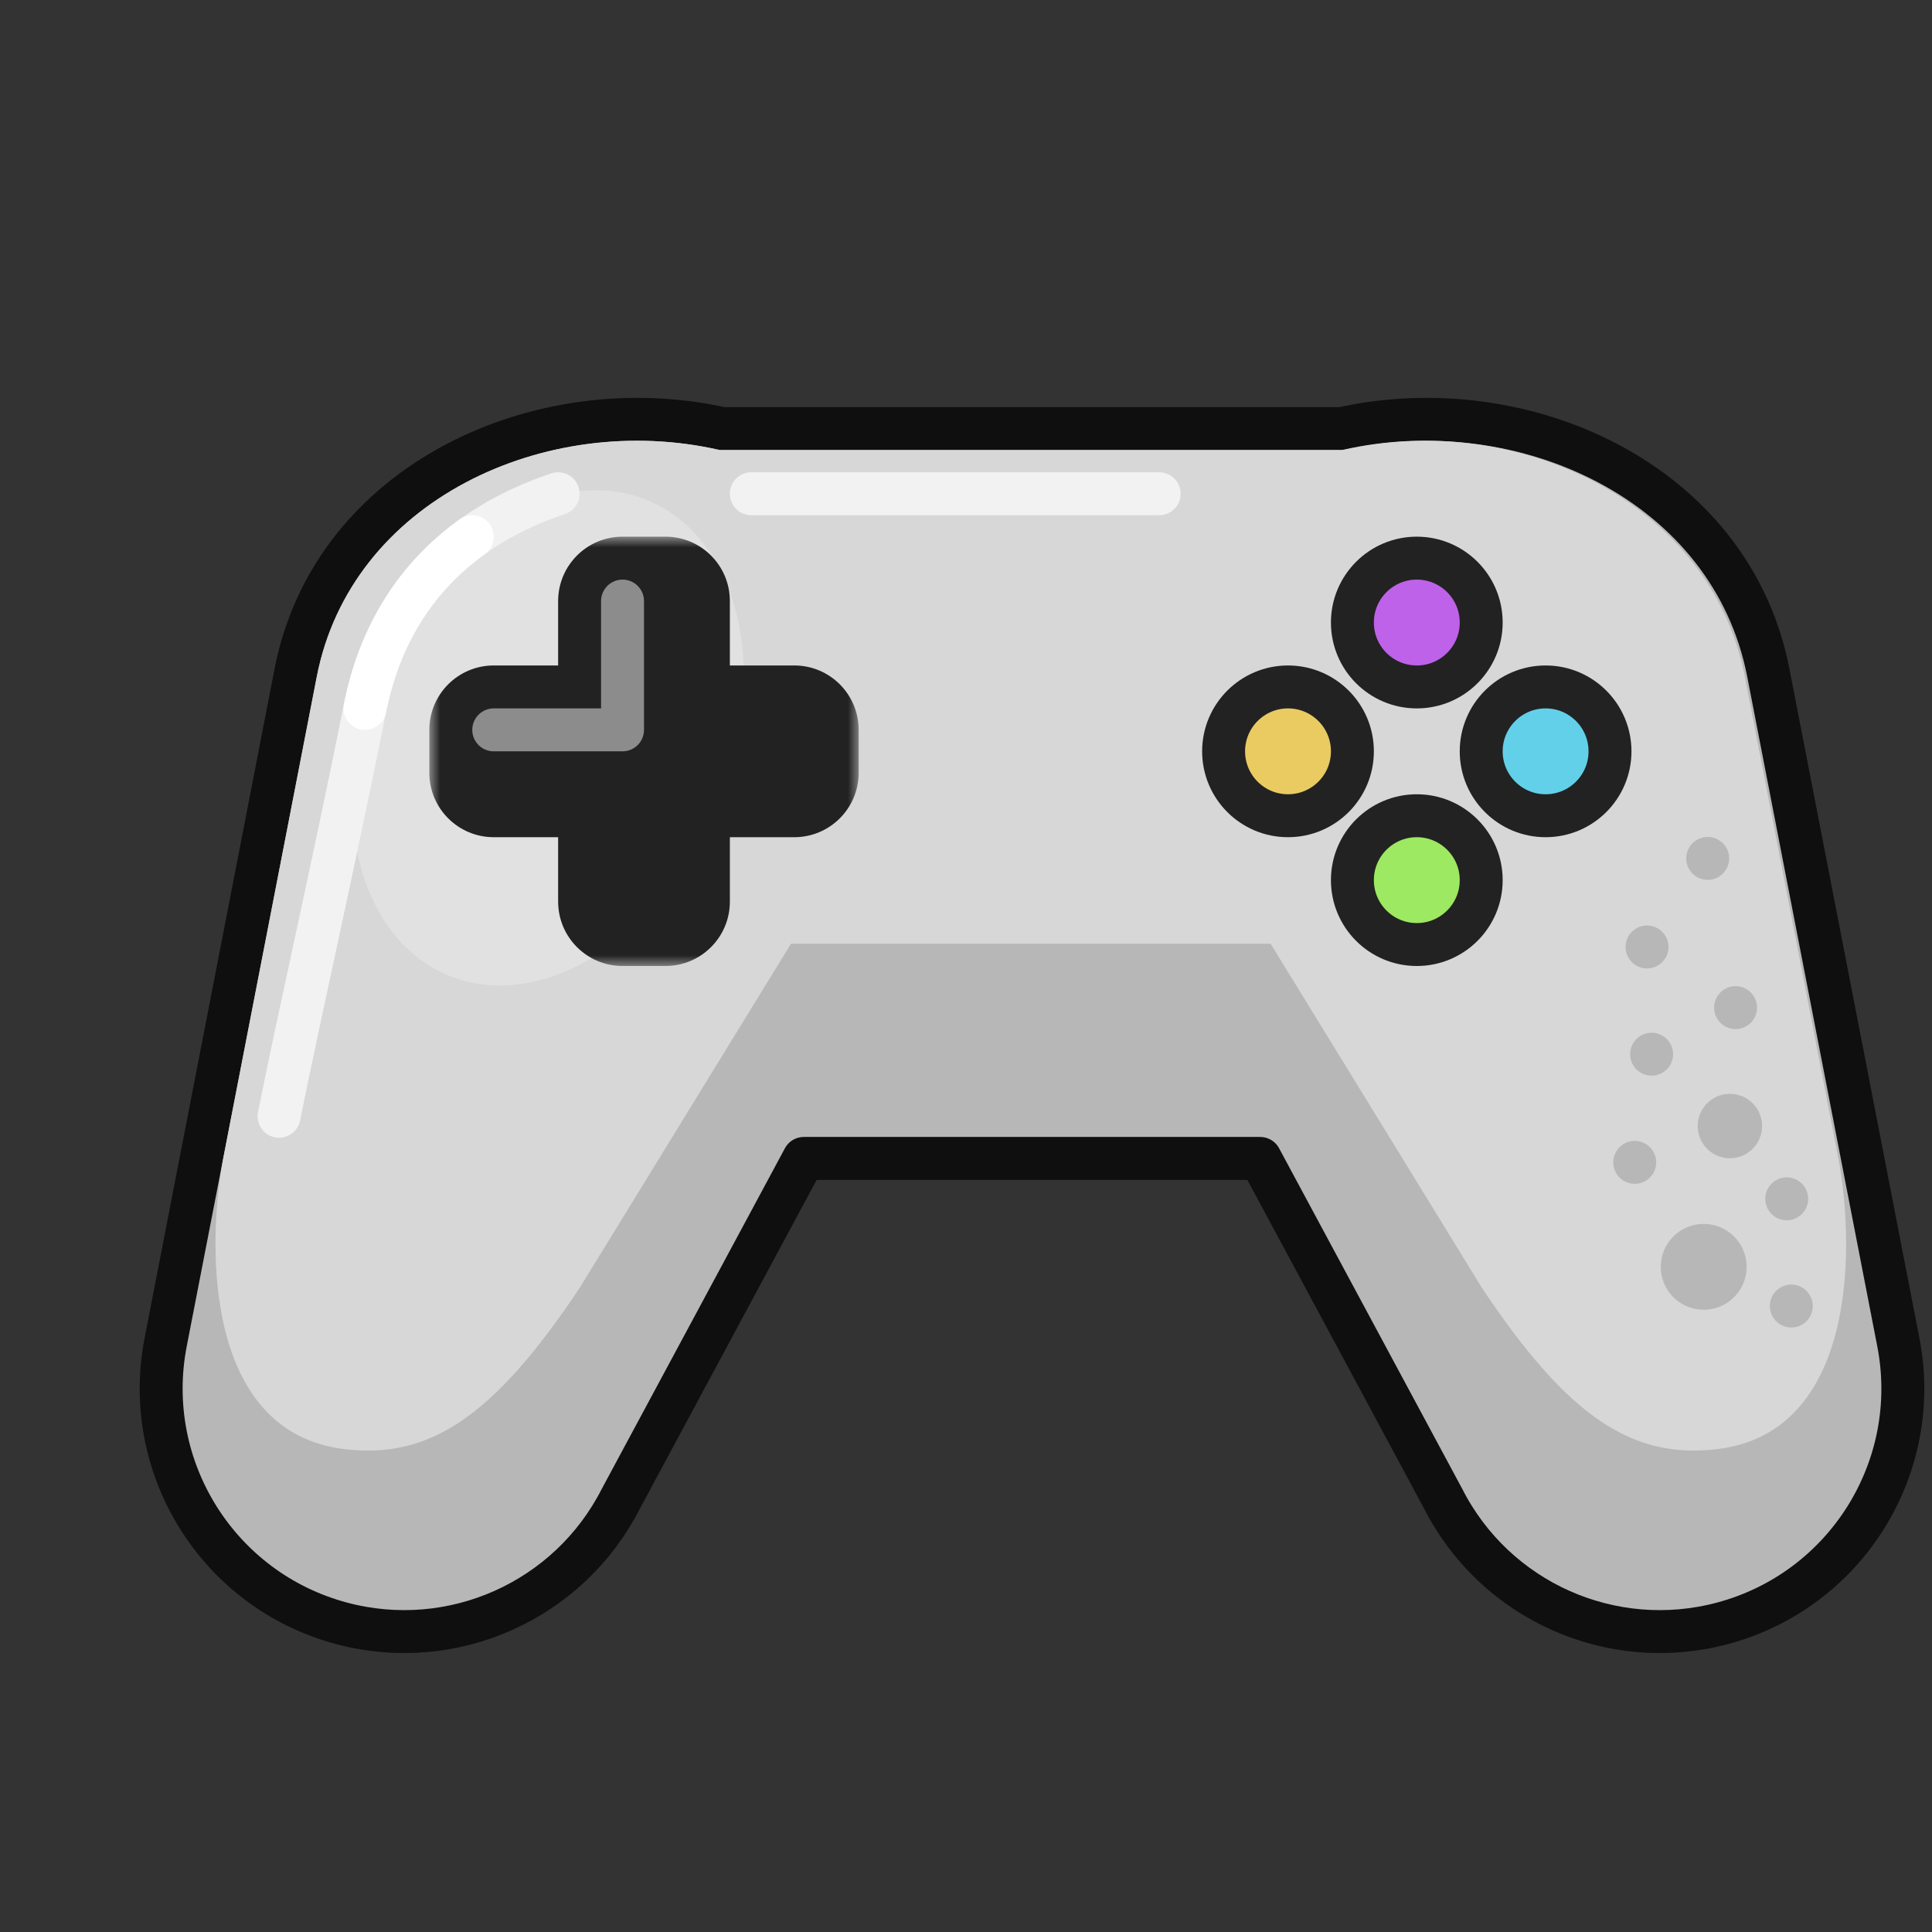 <svg width="90" height="90" viewBox="0 0 90 90" fill="none" xmlns="http://www.w3.org/2000/svg">
<rect x="0" y="0" width="90" height="90" fill="#333333" stroke="none"/>
<g id="icon 6">
<g id="Group 1529">
<path id="Union" d="M33.637 19.964C25.196 18.085 15.5 22.449 13.773 31.342L7.717 62.525C6.584 68.362 10.158 74.08 15.9 75.619C21.069 77.004 26.5 74.581 28.924 69.812L37.445 53.964H48.075H58.704L67.226 69.812C69.649 74.581 75.08 77.004 80.249 75.619C85.992 74.08 89.566 68.362 88.432 62.525L82.376 31.342C80.649 22.449 70.953 18.085 62.512 19.964H33.637Z" fill="#B7B7B7" stroke="#0F0F0F" stroke-width="2" stroke-linejoin="round"/>
<path id="Union_2" d="M33.525 20.964C25.437 19.107 16.351 23.315 14.755 31.533L10.391 54C9.594 58.334 9.65 66.706 16 67.5C20 68 23 66 27 60L36.847 43.964H59.191L69.038 60C73.038 66 76.038 68 80.038 67.5C86.389 66.706 86.444 58.334 85.647 54L81.284 31.533C79.688 23.315 70.602 19.107 62.513 20.964H33.525Z" fill="#D7D7D7"/>
<ellipse id="Ellipse 744" cx="25.526" cy="34.372" rx="8.5" ry="12" transform="rotate(23.094 25.526 34.372)" fill="#E1E1E1"/>
<path id="Vector 1686" d="M26 23C23 24 18.31 26.452 17 33C15.5 40.5 14 47 13 52" stroke="#F2F2F2" stroke-width="2" stroke-linecap="round" stroke-linejoin="round"/>
<path id="Vector 1687" d="M17 33C17.796 29.018 19.843 26.55 22 25.003" stroke="white" stroke-width="2" stroke-linecap="round" stroke-linejoin="round"/>
<g id="Group 1527">
<g id="Union_3">
<mask id="path-6-outside-1_92_1195" maskUnits="userSpaceOnUse" x="20" y="25" width="20" height="20" fill="black">
<rect fill="white" x="20" y="25" width="20" height="20"/>
<path fill-rule="evenodd" clip-rule="evenodd" d="M29 27C28.448 27 28 27.448 28 28V33H23C22.448 33 22 33.448 22 34V36C22 36.552 22.448 37 23 37H28V42C28 42.552 28.448 43 29 43H31C31.552 43 32 42.552 32 42V37H37C37.552 37 38 36.552 38 36V34C38 33.448 37.552 33 37 33H32V28C32 27.448 31.552 27 31 27H29Z"/>
</mask>
<path fill-rule="evenodd" clip-rule="evenodd" d="M29 27C28.448 27 28 27.448 28 28V33H23C22.448 33 22 33.448 22 34V36C22 36.552 22.448 37 23 37H28V42C28 42.552 28.448 43 29 43H31C31.552 43 32 42.552 32 42V37H37C37.552 37 38 36.552 38 36V34C38 33.448 37.552 33 37 33H32V28C32 27.448 31.552 27 31 27H29Z" fill="#5A5A5A"/>
<path d="M28 33V35H30V33H28ZM28 37H30V35H28V37ZM32 37V35H30V37H32ZM32 33H30V35H32V33ZM30 28C30 28.552 29.552 29 29 29V25C27.343 25 26 26.343 26 28H30ZM30 33V28H26V33H30ZM23 35H28V31H23V35ZM24 34C24 34.552 23.552 35 23 35V31C21.343 31 20 32.343 20 34H24ZM24 36V34H20V36H24ZM23 35C23.552 35 24 35.448 24 36H20C20 37.657 21.343 39 23 39V35ZM28 35H23V39H28V35ZM30 42V37H26V42H30ZM29 41C29.552 41 30 41.448 30 42H26C26 43.657 27.343 45 29 45V41ZM31 41H29V45H31V41ZM30 42C30 41.448 30.448 41 31 41V45C32.657 45 34 43.657 34 42H30ZM30 37V42H34V37H30ZM37 35H32V39H37V35ZM36 36C36 35.448 36.448 35 37 35V39C38.657 39 40 37.657 40 36H36ZM36 34V36H40V34H36ZM37 35C36.448 35 36 34.552 36 34H40C40 32.343 38.657 31 37 31V35ZM32 35H37V31H32V35ZM30 28V33H34V28H30ZM31 29C30.448 29 30 28.552 30 28H34C34 26.343 32.657 25 31 25V29ZM29 29H31V25H29V29Z" fill="#222222" mask="url(#path-6-outside-1_92_1195)"/>
</g>
<path id="Vector 1688" d="M23 34H29V28" stroke="#8C8C8C" stroke-width="2" stroke-linecap="round" stroke-linejoin="round"/>
</g>
<g id="Group 1525">
<circle id="Ellipse 130" cx="66" cy="29" r="3" fill="#BE62E9" stroke="#222222" stroke-width="2" stroke-linejoin="round"/>
<circle id="Ellipse 131" cx="66" cy="41" r="3" fill="#9DE962" stroke="#222222" stroke-width="2" stroke-linejoin="round"/>
<circle id="Ellipse 132" cx="60" cy="35" r="3" fill="#E9CB62" stroke="#222222" stroke-width="2" stroke-linejoin="round"/>
<circle id="Ellipse 133" cx="72" cy="35" r="3" fill="#62D0E9" stroke="#222222" stroke-width="2" stroke-linejoin="round"/>
</g>
<g id="Group 1526">
<circle id="Ellipse 745" cx="83.232" cy="55.846" r="1" transform="rotate(-2.451 83.232 55.846)" fill="#B7B7B7"/>
<circle id="Ellipse 750" cx="76.153" cy="54.147" r="1" transform="rotate(-2.451 76.153 54.147)" fill="#B7B7B7"/>
<circle id="Ellipse 751" cx="76.938" cy="49.108" r="1" transform="rotate(-2.451 76.938 49.108)" fill="#B7B7B7"/>
<circle id="Ellipse 752" cx="76.725" cy="44.113" r="1" transform="rotate(-2.451 76.725 44.113)" fill="#B7B7B7"/>
<circle id="Ellipse 753" cx="79.551" cy="39.988" r="1" transform="rotate(-2.451 79.551 39.988)" fill="#B7B7B7"/>
<circle id="Ellipse 746" cx="80.85" cy="46.939" r="1" transform="rotate(-2.451 80.85 46.939)" fill="#B7B7B7"/>
<circle id="Ellipse 748" cx="83.446" cy="60.841" r="1" transform="rotate(-2.451 83.446 60.841)" fill="#B7B7B7"/>
<circle id="Ellipse 749" cx="79.365" cy="59.014" r="2" transform="rotate(-2.451 79.365 59.014)" fill="#B7B7B7"/>
<circle id="Ellipse 747" cx="80.585" cy="52.456" r="1.5" transform="rotate(-2.451 80.585 52.456)" fill="#B7B7B7"/>
</g>
<path id="Vector 1689" d="M35 23H54" stroke="#F2F2F2" stroke-width="2" stroke-linecap="round" stroke-linejoin="round"/>
</g>
</g>
</svg>
